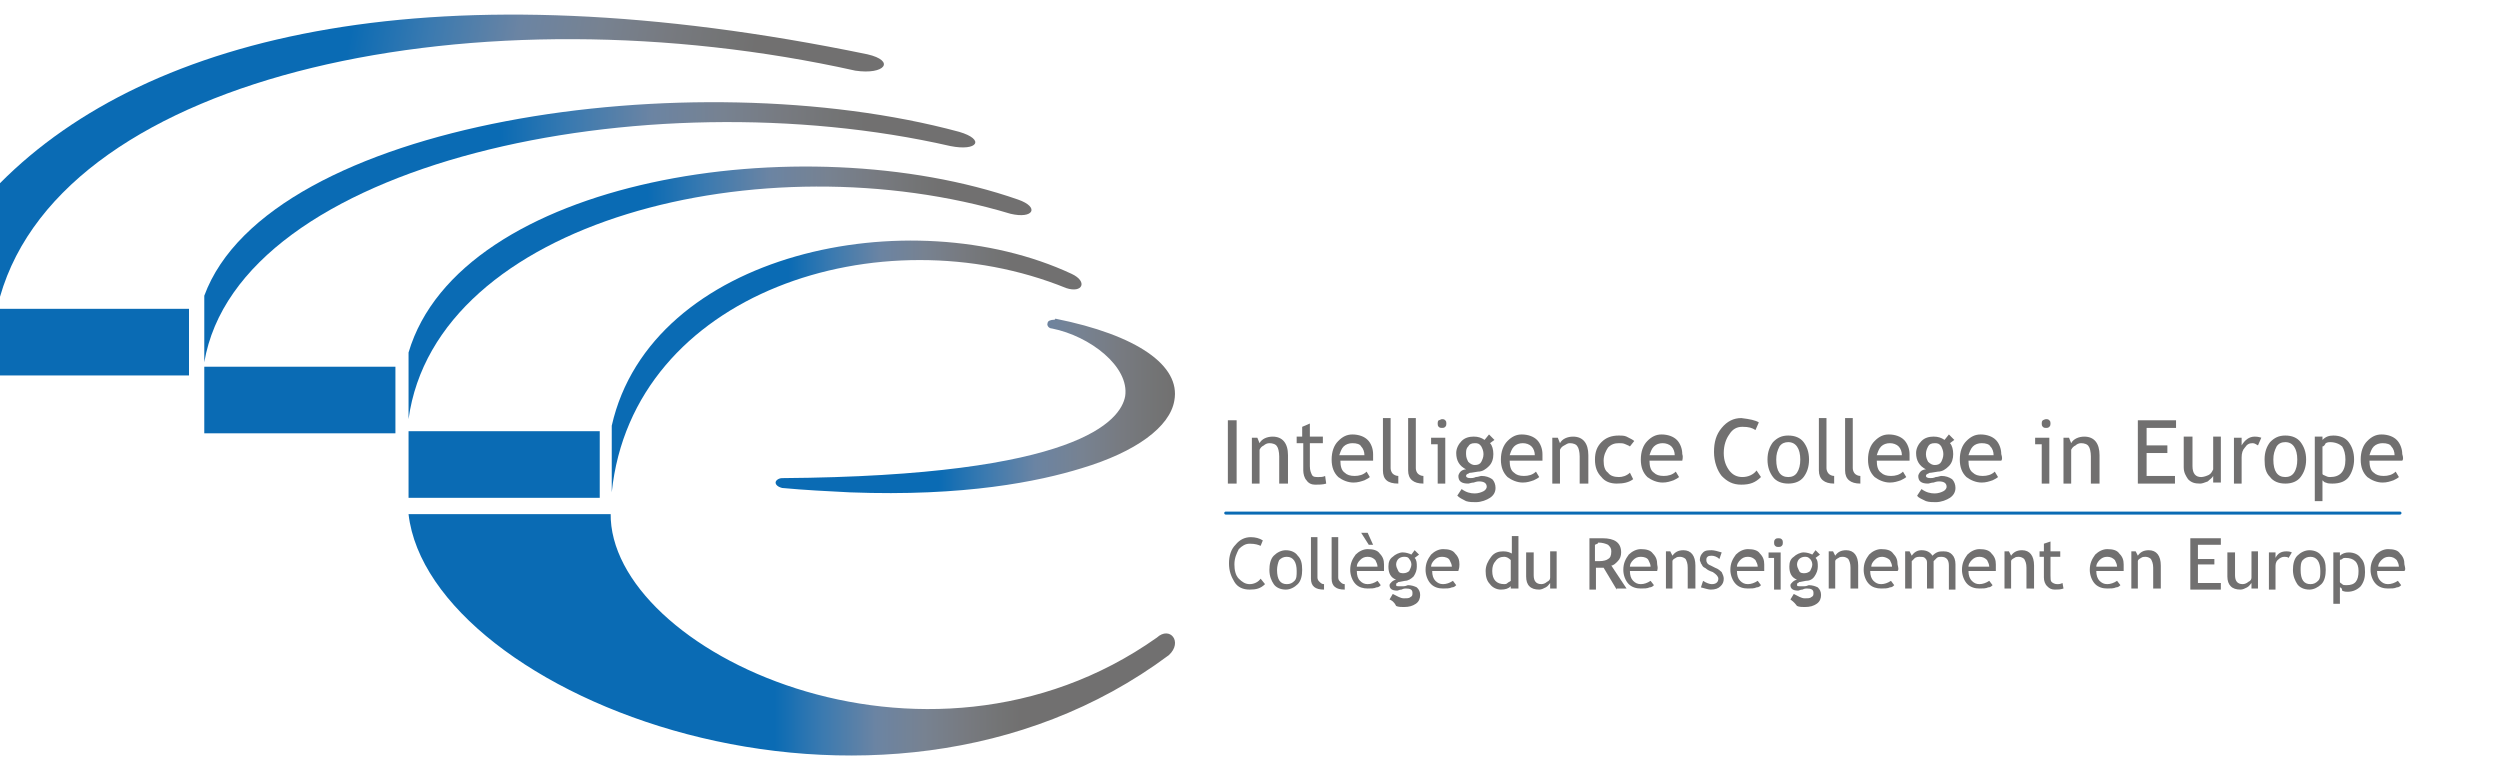 <?xml version="1.0" encoding="utf-8"?>
<!-- Generator: Adobe Illustrator 15.1.0, SVG Export Plug-In  -->
<!DOCTYPE svg PUBLIC "-//W3C//DTD SVG 1.1//EN" "http://www.w3.org/Graphics/SVG/1.1/DTD/svg11.dtd">
<svg version="1.1"
	 xmlns="http://www.w3.org/2000/svg" xmlns:xlink="http://www.w3.org/1999/xlink" xmlns:a="http://ns.adobe.com/AdobeSVGViewerExtensions/3.0/"
	 x="0px" y="0px" width="250px" height="77px" viewBox="0 -1.46 250 77" overflow="visible" enable-background="new 0 -1.46 250 77"
	 xml:space="preserve">
<defs>
</defs>
<linearGradient id="SVGID_1_" gradientUnits="userSpaceOnUse" x1="1129.62" y1="-1437.715" x2="1290.894" y2="-1437.715" gradientTransform="matrix(0.248 0 0 -0.248 -202.708 -317.515)">
	<stop  offset="0" style="stop-color:#0A6BB4"/>
	<stop  offset="0.411" style="stop-color:#0A6BB4"/>
	<stop  offset="0.527" style="stop-color:#3B7AB0"/>
	<stop  offset="0.654" style="stop-color:#6B84A3"/>
	<stop  offset="0.77" style="stop-color:#778291"/>
	<stop  offset="0.87" style="stop-color:#777A80"/>
	<stop  offset="0.95" style="stop-color:#737475"/>
	<stop  offset="1" style="stop-color:#717070"/>
</linearGradient>
<path fill="url(#SVGID_1_)" d="M105.417,30.513c-0.33,0-0.655,0.111-0.655,0.33c-0.111,0.217,0.108,0.546,0.436,0.546
	c3.823,0.763,7.755,3.823,7.319,6.768c-0.436,2.41-4.589,7.979-34.302,8.195c-0.327,0-0.655,0.218-0.655,0.443
	c0,0.212,0.219,0.434,0.655,0.542c2.294,0.217,4.59,0.325,6.775,0.438c11.468,0.438,18.898-1.093,23.157-2.407
	c5.462-1.635,8.85-4.146,9.286-6.77c0.655-3.496-3.715-6.556-11.906-8.193C105.528,30.513,105.417,30.513,105.417,30.513z"/>
<linearGradient id="SVGID_2_" gradientUnits="userSpaceOnUse" x1="985.86" y1="-1365.863" x2="1267.135" y2="-1384.252" gradientTransform="matrix(0.249 -0.017 0.029 -0.252 -201.458 -314.272)">
	<stop  offset="0" style="stop-color:#0A6BB4"/>
	<stop  offset="0.411" style="stop-color:#0A6BB4"/>
	<stop  offset="0.527" style="stop-color:#3B7AB0"/>
	<stop  offset="0.654" style="stop-color:#6B84A3"/>
	<stop  offset="0.77" style="stop-color:#778291"/>
	<stop  offset="0.87" style="stop-color:#777A80"/>
	<stop  offset="0.95" style="stop-color:#737475"/>
	<stop  offset="1" style="stop-color:#717070"/>
</linearGradient>
<path fill="url(#SVGID_2_)" d="M0,28.218C6.445,5.606,48.285-2.695,85.536,5.606c2.949,0.438,4.042-0.982,1.201-1.637
	C43.915-4.879,14.966,1.783,0,16.859"/>
<linearGradient id="SVGID_3_" gradientUnits="userSpaceOnUse" x1="918.144" y1="-1381.407" x2="1169.025" y2="-1386.275" gradientTransform="matrix(0.247 -0.005 0 -0.248 -202.393 -316.486)">
	<stop  offset="0" style="stop-color:#0A6BB4"/>
	<stop  offset="0.411" style="stop-color:#0A6BB4"/>
	<stop  offset="0.527" style="stop-color:#3B7AB0"/>
	<stop  offset="0.654" style="stop-color:#6B84A3"/>
	<stop  offset="0.77" style="stop-color:#778291"/>
	<stop  offset="0.87" style="stop-color:#777A80"/>
	<stop  offset="0.95" style="stop-color:#737475"/>
	<stop  offset="1" style="stop-color:#717070"/>
</linearGradient>
<path fill="url(#SVGID_3_)" d="M20.428,28.112c6.443-17.479,48.829-23.597,75.487-16.389c2.619,0.766,1.855,1.967-0.877,1.423
	c-30.586-6.994-71.225,1.637-74.61,21.629"/>
<linearGradient id="SVGID_4_" gradientUnits="userSpaceOnUse" x1="803.662" y1="-1394.552" x2="956.242" y2="-1395.269" gradientTransform="matrix(0.329 -0.001 -8.930232e-04 -0.248 -221.55 -317.178)">
	<stop  offset="0" style="stop-color:#0A6BB4"/>
	<stop  offset="0.411" style="stop-color:#0A6BB4"/>
	<stop  offset="0.527" style="stop-color:#3B7AB0"/>
	<stop  offset="0.654" style="stop-color:#6B84A3"/>
	<stop  offset="0.77" style="stop-color:#778291"/>
	<stop  offset="0.87" style="stop-color:#777A80"/>
	<stop  offset="0.95" style="stop-color:#737475"/>
	<stop  offset="1" style="stop-color:#717070"/>
</linearGradient>
<path fill="url(#SVGID_4_)" d="M40.855,33.79c5.136-17.367,39.326-22.83,60.956-15.291c2.187,0.763,1.531,1.964-0.763,1.418
	c-24.688-7.427-57.46,0.655-60.193,20.537"/>
<linearGradient id="SVGID_5_" gradientUnits="userSpaceOnUse" x1="1072.367" y1="-1421.825" x2="1225.184" y2="-1421.825" gradientTransform="matrix(0.248 0 0 -0.248 -202.708 -317.515)">
	<stop  offset="0" style="stop-color:#0A6BB4"/>
	<stop  offset="0.411" style="stop-color:#0A6BB4"/>
	<stop  offset="0.527" style="stop-color:#3B7AB0"/>
	<stop  offset="0.654" style="stop-color:#6B84A3"/>
	<stop  offset="0.77" style="stop-color:#778291"/>
	<stop  offset="0.87" style="stop-color:#777A80"/>
	<stop  offset="0.95" style="stop-color:#737475"/>
	<stop  offset="1" style="stop-color:#717070"/>
</linearGradient>
<path fill="url(#SVGID_5_)" d="M61.175,41.109c3.931-17.369,29.823-22.721,45.99-15.183c1.64,0.764,1.094,1.967-0.546,1.421
	c-18.57-7.541-43.368,0.436-45.444,20.428"/>
<linearGradient id="SVGID_6_" gradientUnits="userSpaceOnUse" x1="846.558" y1="-1412.016" x2="1101.667" y2="-1412.016" gradientTransform="matrix(0.248 0 0 -0.248 -202.708 -317.515)">
	<stop  offset="0" style="stop-color:#0A6BB4"/>
	<stop  offset="0.411" style="stop-color:#0A6BB4"/>
	<stop  offset="0.527" style="stop-color:#3B7AB0"/>
	<stop  offset="0.654" style="stop-color:#6B84A3"/>
	<stop  offset="0.77" style="stop-color:#778291"/>
	<stop  offset="0.87" style="stop-color:#777A80"/>
	<stop  offset="0.95" style="stop-color:#737475"/>
	<stop  offset="1" style="stop-color:#717070"/>
</linearGradient>
<rect y="29.422" fill="url(#SVGID_6_)" width="18.9" height="6.663"/>
<linearGradient id="SVGID_7_" gradientUnits="userSpaceOnUse" x1="928.856" y1="-1435.352" x2="1185.768" y2="-1435.352" gradientTransform="matrix(0.248 0 0 -0.248 -202.708 -317.515)">
	<stop  offset="0" style="stop-color:#0A6BB4"/>
	<stop  offset="0.411" style="stop-color:#0A6BB4"/>
	<stop  offset="0.527" style="stop-color:#3B7AB0"/>
	<stop  offset="0.654" style="stop-color:#6B84A3"/>
	<stop  offset="0.77" style="stop-color:#778291"/>
	<stop  offset="0.87" style="stop-color:#777A80"/>
	<stop  offset="0.95" style="stop-color:#737475"/>
	<stop  offset="1" style="stop-color:#717070"/>
</linearGradient>
<rect x="20.428" y="35.212" fill="url(#SVGID_7_)" width="19.114" height="6.659"/>
<linearGradient id="SVGID_8_" gradientUnits="userSpaceOnUse" x1="1011.501" y1="-1461.348" x2="1268.496" y2="-1461.348" gradientTransform="matrix(0.248 0 0 -0.248 -202.708 -317.515)">
	<stop  offset="0" style="stop-color:#0A6BB4"/>
	<stop  offset="0.411" style="stop-color:#0A6BB4"/>
	<stop  offset="0.527" style="stop-color:#3B7AB0"/>
	<stop  offset="0.654" style="stop-color:#6B84A3"/>
	<stop  offset="0.77" style="stop-color:#778291"/>
	<stop  offset="0.87" style="stop-color:#777A80"/>
	<stop  offset="0.95" style="stop-color:#737475"/>
	<stop  offset="1" style="stop-color:#717070"/>
</linearGradient>
<rect x="40.855" y="41.66" fill="url(#SVGID_8_)" width="19.119" height="6.662"/>
<linearGradient id="SVGID_9_" gradientUnits="userSpaceOnUse" x1="1060.17" y1="-1529.795" x2="1228.959" y2="-1529.795" gradientTransform="matrix(0.248 0 0 -0.248 -202.708 -317.515)">
	<stop  offset="0" style="stop-color:#0A6BB4"/>
	<stop  offset="0.411" style="stop-color:#0A6BB4"/>
	<stop  offset="0.527" style="stop-color:#3B7AB0"/>
	<stop  offset="0.654" style="stop-color:#6B84A3"/>
	<stop  offset="0.77" style="stop-color:#778291"/>
	<stop  offset="0.87" style="stop-color:#777A80"/>
	<stop  offset="0.95" style="stop-color:#737475"/>
	<stop  offset="1" style="stop-color:#717070"/>
</linearGradient>
<path fill="url(#SVGID_9_)" d="M61.066,49.848c-0.219,13.767,31.46,28.839,54.619,12.453c1.312-1.202,2.623,0.438,1.202,1.752
	c-29.166,21.738-73.957,4.042-76.032-14.097h20.211V49.848z"/>
<path fill="#717070" d="M126.282,52.581l-0.221,0.547c-0.212-0.108-0.542-0.217-1.089-0.217c-0.442,0-0.768,0.217-1.093,0.542
	c-0.217,0.438-0.438,0.877-0.438,1.531c0,0.546,0.108,1.088,0.438,1.423c0.325,0.325,0.65,0.547,1.093,0.547
	c0.438,0,0.877-0.222,1.089-0.547l0.442,0.547c-0.442,0.438-0.881,0.546-1.531,0.546c-0.655,0-1.202-0.221-1.531-0.768
	c-0.33-0.546-0.542-1.093-0.542-1.856s0.212-1.423,0.65-1.856c0.442-0.551,0.98-0.764,1.531-0.764
	C125.519,52.255,125.957,52.365,126.282,52.581z"/>
<path fill="#717070" d="M126.94,55.53c0-0.546,0.109-1.088,0.434-1.418c0.33-0.329,0.764-0.55,1.203-0.55
	c0.547,0,0.982,0.221,1.197,0.55c0.336,0.33,0.443,0.764,0.443,1.418c0,0.542-0.107,1.094-0.443,1.424
	c-0.324,0.325-0.758,0.546-1.197,0.546c-0.543,0-0.986-0.221-1.203-0.546C127.153,56.624,126.94,56.186,126.94,55.53z
	 M127.704,55.53c0,0.981,0.33,1.424,0.979,1.424c0.334,0,0.551-0.113,0.768-0.33s0.217-0.552,0.217-0.984
	c0-0.872-0.324-1.419-0.984-1.419c-0.324,0-0.545,0.109-0.762,0.326C127.808,54.767,127.704,55.205,127.704,55.53z"/>
<path fill="#717070" d="M131.095,56.407v-4.151h0.65v4.043c0,0.213,0.107,0.325,0.217,0.434c0.117,0.108,0.217,0.222,0.441,0.222
	V57.5C131.528,57.5,131.095,57.166,131.095,56.407z"/>
<path fill="#717070" d="M133.163,56.407v-4.151h0.66v4.043c0,0.213,0.107,0.325,0.215,0.434c0.109,0.108,0.217,0.222,0.436,0.222
	V57.5C133.606,57.5,133.163,57.166,133.163,56.407z"/>
<path fill="#717070" d="M138.401,55.639h-2.719c0,0.433,0.1,0.768,0.326,0.984c0.207,0.217,0.434,0.33,0.758,0.33
	c0.336,0,0.66-0.113,0.984-0.33l0.326,0.434c-0.107,0.108-0.217,0.222-0.434,0.222c-0.217,0.112-0.541,0.112-0.877,0.112
	c-0.434,0-0.877-0.112-1.201-0.438c-0.324-0.33-0.543-0.882-0.543-1.424c0-0.654,0.219-1.088,0.543-1.53
	c0.324-0.325,0.768-0.547,1.201-0.547c0.543,0,0.984,0.109,1.203,0.438c0.324,0.33,0.432,0.656,0.432,1.094
	C138.401,55.422,138.401,55.53,138.401,55.639z M136.767,54.22c-0.324,0-0.551,0.109-0.758,0.326
	c-0.227,0.221-0.326,0.438-0.326,0.658h2.068c0-0.221-0.107-0.438-0.217-0.658C137.31,54.33,137.103,54.22,136.767,54.22z
	 M136.876,53.019l-0.76-1.201h0.65l0.543,1.201H136.876z"/>
<path fill="#717070" d="M138.954,58.484l0.324-0.551c0.443,0.217,0.768,0.438,1.094,0.438c0.334,0,0.551,0,0.658-0.113
	c0.217-0.108,0.217-0.217,0.217-0.433c0-0.326-0.217-0.435-0.658-0.435c-0.1,0-0.217,0-0.436,0.108
	c-0.215,0-0.324,0.104-0.432,0.104c-0.551,0-0.768-0.213-0.768-0.547c0-0.104,0.107-0.217,0.217-0.325
	c0.107-0.108,0.324-0.221,0.441-0.221c-0.551-0.213-0.768-0.651-0.768-1.307c0-0.438,0.109-0.763,0.434-0.984
	c0.217-0.221,0.66-0.438,0.984-0.438c0.326,0,0.66,0.107,0.877,0.217l0.324-0.438L141.907,54l-0.443,0.33
	c0.217,0.217,0.217,0.546,0.217,0.875c0,0.325-0.098,0.655-0.324,0.981c-0.217,0.221-0.543,0.438-0.867,0.438l-0.551,0.108
	c-0.109,0-0.109,0-0.217,0.108c-0.109,0-0.109,0.113-0.109,0.217c0,0.108,0.109,0.108,0.326,0.108c0.107,0,0.215,0,0.434,0
	c0.217,0,0.334-0.108,0.441-0.108c0.326,0,0.65,0.108,0.867,0.222c0.227,0.221,0.334,0.438,0.334,0.763
	c0,0.33-0.107,0.654-0.432,0.876c-0.336,0.218-0.66,0.325-1.211,0.325c-0.219,0-0.543,0-0.76-0.107
	C139.396,58.696,139.171,58.588,138.954,58.484z M140.372,54.22c-0.219,0-0.434,0.109-0.543,0.222
	c-0.107,0.104-0.217,0.325-0.217,0.542c0,0.221,0.109,0.438,0.217,0.655c0.109,0.221,0.324,0.221,0.543,0.221
	c0.217,0,0.441-0.113,0.551-0.221c0.107-0.217,0.217-0.435,0.217-0.655c0-0.217-0.109-0.438-0.217-0.542
	C140.813,54.22,140.589,54.22,140.372,54.22z"/>
<path fill="#717070" d="M145.837,55.639h-2.619c0,0.433,0.107,0.768,0.324,0.984c0.227,0.217,0.434,0.33,0.768,0.33
	c0.326,0,0.65-0.113,0.984-0.33l0.326,0.434c-0.109,0.108-0.227,0.222-0.434,0.222c-0.227,0.112-0.551,0.112-0.877,0.112
	c-0.441,0-0.875-0.112-1.201-0.438c-0.334-0.33-0.551-0.882-0.551-1.424c0-0.654,0.217-1.088,0.551-1.53
	c0.326-0.325,0.76-0.547,1.201-0.547c0.543,0,0.984,0.109,1.201,0.438c0.326,0.33,0.434,0.656,0.434,1.094
	C145.944,55.422,145.837,55.53,145.837,55.639z M144.202,54.22c-0.334,0-0.553,0.109-0.768,0.326
	c-0.217,0.221-0.326,0.438-0.326,0.658h2.078c0-0.221-0.117-0.438-0.227-0.658C144.853,54.33,144.526,54.22,144.202,54.22z"/>
<path fill="#717070" d="M151.075,57.5v-0.334c-0.217,0.226-0.541,0.334-0.984,0.334c-0.434,0-0.867-0.221-1.092-0.546
	c-0.326-0.33-0.434-0.768-0.434-1.314s0.225-0.984,0.551-1.419c0.324-0.438,0.768-0.546,1.201-0.546s0.65,0.108,0.867,0.216v-1.747
	h0.66v5.248h-0.77V57.5z M151.075,54.546c-0.217-0.217-0.434-0.326-0.65-0.326c-0.334,0-0.658,0.109-0.875,0.435
	c-0.217,0.221-0.326,0.55-0.326,0.984c0,0.872,0.434,1.314,1.201,1.314c0.109,0,0.217,0,0.326-0.113
	c0.107-0.108,0.217-0.108,0.324-0.217V54.546z"/>
<path fill="#717070" d="M153.37,53.674v2.397c0,0.552,0.227,0.882,0.768,0.882c0.227,0,0.434-0.113,0.551-0.222
	c0.217-0.108,0.326-0.221,0.326-0.434v-2.624h0.65v3.717h-0.65V56.84c-0.109,0.113-0.217,0.325-0.443,0.438
	c-0.207,0.112-0.434,0.221-0.65,0.221c-0.441,0-0.768-0.108-0.984-0.334c-0.217-0.212-0.324-0.542-0.324-0.979v-2.403h0.758V53.674z
	"/>
<path fill="#717070" d="M161.671,57.5l-1.309-2.186c-0.109,0-0.434,0-0.768,0V57.5h-0.65v-5.135c0,0,0.215,0,0.551,0
	c0.324,0,0.541,0,0.758,0c1.201,0,1.861,0.433,1.861,1.418c0,0.329-0.107,0.659-0.334,0.872c-0.209,0.221-0.434,0.438-0.65,0.438
	l1.525,2.299h-0.984V57.5z M159.495,53.019v1.636c0.217,0,0.324,0,0.434,0c0.434,0,0.758-0.108,0.875-0.213
	c0.217-0.112,0.326-0.33,0.326-0.768c0-0.325-0.109-0.438-0.326-0.655c-0.217-0.108-0.551-0.222-0.984-0.222
	C159.819,52.911,159.712,52.911,159.495,53.019z"/>
<path fill="#717070" d="M165.718,55.639h-2.727c0,0.433,0.107,0.768,0.324,0.984s0.434,0.33,0.768,0.33
	c0.326,0,0.652-0.113,0.977-0.33l0.334,0.434c-0.109,0.108-0.227,0.222-0.443,0.222c-0.215,0.112-0.541,0.112-0.867,0.112
	c-0.441,0-0.875-0.112-1.209-0.438c-0.326-0.33-0.543-0.882-0.543-1.424c0-0.654,0.217-1.088,0.543-1.53
	c0.334-0.325,0.768-0.547,1.209-0.547c0.543,0,0.977,0.109,1.201,0.438c0.326,0.33,0.434,0.656,0.434,1.094
	C165.827,55.422,165.718,55.53,165.718,55.639z M164.083,54.22c-0.334,0-0.551,0.109-0.768,0.326
	c-0.217,0.221-0.324,0.438-0.324,0.658h2.068c0-0.221-0.109-0.438-0.217-0.658C164.735,54.33,164.409,54.22,164.083,54.22z"/>
<path fill="#717070" d="M168.772,57.5v-2.186c0-0.438-0.1-0.659-0.209-0.872c-0.117-0.112-0.334-0.222-0.551-0.222
	c-0.107,0-0.326,0-0.434,0.109c-0.225,0.112-0.334,0.217-0.334,0.325v2.736h-0.65v-3.717h0.434l0.217,0.438
	c0.227-0.329,0.551-0.55,1.094-0.55c0.768,0,1.201,0.55,1.201,1.53v2.299h-0.768V57.5z"/>
<path fill="#717070" d="M170.091,57.279l0.217-0.655c0.326,0.217,0.65,0.33,0.875,0.33c0.436,0,0.65-0.222,0.65-0.547
	c0-0.221-0.215-0.438-0.551-0.66c-0.324-0.107-0.531-0.217-0.648-0.324c-0.109-0.108-0.219-0.108-0.326-0.218
	c-0.109-0.112-0.109-0.221-0.217-0.329c0-0.108-0.107-0.221-0.107-0.329c0-0.326,0.107-0.547,0.324-0.764
	c0.217-0.221,0.541-0.221,0.875-0.221c0.219,0,0.65,0.112,0.986,0.221l-0.227,0.659c-0.217-0.222-0.541-0.33-0.76-0.33
	c-0.107,0-0.334,0-0.432,0.108c-0.117,0.109-0.117,0.222-0.117,0.326c0,0.221,0.117,0.438,0.441,0.546l0.434,0.222
	c0.324,0.108,0.541,0.325,0.66,0.433c0.107,0.222,0.207,0.439,0.207,0.66c0,0.325-0.1,0.547-0.326,0.759
	c-0.217,0.226-0.541,0.334-0.975,0.334C170.849,57.5,170.524,57.391,170.091,57.279z"/>
<path fill="#717070" d="M176.423,55.639h-2.729c0,0.433,0.109,0.768,0.326,0.984s0.434,0.33,0.768,0.33
	c0.326,0,0.65-0.113,0.984-0.33l0.326,0.434c-0.109,0.108-0.217,0.222-0.443,0.222c-0.217,0.112-0.541,0.112-0.867,0.112
	c-0.443,0-0.877-0.112-1.201-0.438c-0.326-0.33-0.551-0.882-0.551-1.424c0-0.654,0.225-1.088,0.551-1.53
	c0.324-0.325,0.758-0.547,1.201-0.547c0.541,0,0.984,0.109,1.201,0.438c0.324,0.33,0.434,0.656,0.434,1.094
	C176.423,55.422,176.423,55.53,176.423,55.639z M174.788,54.22c-0.334,0-0.551,0.109-0.768,0.326
	c-0.217,0.221-0.326,0.438-0.326,0.658h2.078c0-0.221-0.117-0.438-0.227-0.658C175.329,54.33,175.114,54.22,174.788,54.22z"/>
<path fill="#717070" d="M177.407,57.5v-3.17h-0.551v-0.547h1.211V57.5H177.407z M177.841,52.365c0.107,0,0.227,0,0.334,0.104
	c0.109,0.112,0.109,0.222,0.109,0.329c0,0.113,0,0.222-0.109,0.33c-0.107,0.108-0.227,0.108-0.334,0.108s-0.217,0-0.324-0.108
	c-0.109-0.108-0.109-0.217-0.109-0.33c0-0.107,0-0.217,0.109-0.329C177.624,52.365,177.733,52.365,177.841,52.365z"/>
<path fill="#717070" d="M179.042,58.484l0.336-0.551c0.432,0.217,0.758,0.438,1.082,0.438c0.336,0,0.553,0,0.66-0.113
	c0.227-0.108,0.227-0.217,0.227-0.433c0-0.326-0.227-0.435-0.66-0.435c-0.109,0-0.227,0-0.434,0.108
	c-0.225,0-0.334,0.104-0.443,0.104c-0.541,0-0.768-0.213-0.768-0.547c0-0.104,0.117-0.217,0.227-0.325s0.324-0.221,0.434-0.221
	c-0.543-0.213-0.768-0.651-0.768-1.307c0-0.438,0.107-0.763,0.443-0.984c0.215-0.221,0.65-0.438,0.984-0.438
	c0.324,0,0.65,0.107,0.867,0.217l0.324-0.438L181.997,54l-0.443,0.33c0.227,0.217,0.227,0.546,0.227,0.875
	c0,0.325-0.109,0.655-0.336,0.981c-0.215,0.325-0.541,0.438-0.867,0.438l-0.549,0.108c-0.109,0-0.109,0-0.219,0.108
	c-0.107,0-0.107,0.113-0.107,0.217c0,0.108,0.107,0.108,0.326,0.108c0.107,0,0.225,0,0.432,0c0.227,0,0.336-0.108,0.443-0.108
	c0.326,0,0.65,0.108,0.877,0.222c0.217,0.221,0.324,0.438,0.324,0.763c0,0.33-0.107,0.654-0.434,0.876
	c-0.324,0.218-0.658,0.325-1.211,0.325c-0.207,0-0.541,0-0.758-0.107C179.378,58.696,179.159,58.588,179.042,58.484z M180.46,54.22
	c-0.207,0-0.432,0.109-0.541,0.222c-0.109,0.104-0.217,0.325-0.217,0.542c0,0.221,0.107,0.438,0.217,0.655
	c0.109,0.221,0.334,0.221,0.541,0.221c0.227,0,0.443-0.113,0.553-0.221c0.107-0.217,0.217-0.435,0.217-0.655
	c0-0.217-0.109-0.438-0.217-0.542C180.796,54.22,180.687,54.22,180.46,54.22z"/>
<path fill="#717070" d="M185.05,57.5v-2.186c0-0.438-0.1-0.659-0.217-0.872c-0.109-0.112-0.324-0.222-0.543-0.222
	c-0.107,0-0.324,0-0.434,0.109c-0.225,0.112-0.334,0.217-0.334,0.325v2.736h-0.65v-3.717h0.434l0.217,0.438
	c0.217-0.329,0.543-0.55,1.094-0.55c0.768,0,1.201,0.55,1.201,1.53v2.299h-0.768V57.5z"/>
<path fill="#717070" d="M189.757,55.639h-2.738c0,0.433,0.109,0.768,0.326,0.984c0.225,0.217,0.441,0.33,0.768,0.33
	c0.324,0,0.66-0.113,0.984-0.33l0.324,0.434c-0.107,0.108-0.217,0.222-0.434,0.222c-0.215,0.112-0.551,0.112-0.875,0.112
	c-0.434,0-0.877-0.112-1.201-0.438c-0.336-0.33-0.543-0.882-0.543-1.424c0-0.654,0.207-1.088,0.543-1.53
	c0.324-0.325,0.768-0.547,1.201-0.547c0.551,0,0.984,0.109,1.201,0.438c0.326,0.33,0.443,0.656,0.443,1.094
	C189.864,55.422,189.864,55.53,189.757,55.639z M188.22,54.22c-0.324,0-0.541,0.109-0.758,0.326
	c-0.227,0.221-0.334,0.438-0.334,0.658h2.076c0-0.221-0.107-0.438-0.217-0.658C188.772,54.33,188.437,54.22,188.22,54.22z"/>
<path fill="#717070" d="M194.888,57.5v-2.407c0-0.546-0.227-0.872-0.76-0.872c-0.117,0-0.334,0-0.443,0.109
	c-0.107,0.112-0.217,0.217-0.324,0.325v2.736h-0.66v-2.624c0-0.221-0.107-0.325-0.217-0.438c-0.107-0.109-0.334-0.109-0.541-0.109
	c-0.117,0-0.227,0-0.443,0.109c-0.107,0.112-0.217,0.217-0.324,0.325v2.736h-0.66v-3.717h0.441l0.219,0.438
	c0.217-0.329,0.541-0.55,0.975-0.55c0.551,0,0.887,0.221,1.094,0.55c0.117-0.112,0.225-0.222,0.441-0.329
	c0.219-0.108,0.443-0.108,0.65-0.108c0.443,0,0.66,0.108,0.877,0.325c0.217,0.221,0.334,0.547,0.334,0.984V57.5H194.888z"/>
<path fill="#717070" d="M199.583,55.639h-2.736c0,0.433,0.117,0.768,0.334,0.984s0.434,0.33,0.76,0.33
	c0.324,0,0.658-0.113,0.984-0.33l0.334,0.434c-0.107,0.108-0.225,0.222-0.443,0.222c-0.217,0.112-0.551,0.112-0.875,0.112
	c-0.434,0-0.867-0.112-1.201-0.438c-0.326-0.33-0.543-0.882-0.543-1.424c0-0.654,0.217-1.088,0.543-1.53
	c0.334-0.325,0.768-0.547,1.201-0.547c0.551,0,0.984,0.109,1.211,0.438c0.324,0.33,0.432,0.656,0.432,1.094
	C199.583,55.422,199.583,55.53,199.583,55.639z M197.94,54.22c-0.326,0-0.543,0.109-0.76,0.326
	c-0.217,0.221-0.334,0.438-0.334,0.658h2.078c0-0.221-0.109-0.438-0.217-0.658C198.491,54.33,198.265,54.22,197.94,54.22z"/>
<path fill="#717070" d="M202.646,57.5v-2.186c0-0.438-0.107-0.659-0.225-0.872c-0.109-0.112-0.326-0.222-0.543-0.222
	c-0.107,0-0.324,0-0.434,0.109c-0.227,0.112-0.334,0.217-0.334,0.325v2.736h-0.66v-3.717h0.443l0.217,0.438
	c0.217-0.329,0.553-0.55,1.094-0.55c0.768,0,1.201,0.55,1.201,1.53v2.299h-0.76V57.5z"/>
<path fill="#717070" d="M204.39,54.22h-0.434v-0.546h0.434v-0.764l0.66-0.221v0.984h0.975v0.546h-0.975v1.852
	c0,0.335,0,0.552,0.107,0.66c0.109,0.108,0.324,0.222,0.543,0.222c0.217,0,0.324,0,0.551-0.113l0.098,0.551
	c-0.324,0.108-0.541,0.108-0.867,0.108c-0.324,0-0.549-0.108-0.758-0.334c-0.227-0.212-0.334-0.542-0.334-0.867V54.22L204.39,54.22z
	"/>
<path fill="#717070" d="M212.366,55.639h-2.738c0,0.433,0.117,0.768,0.326,0.984c0.227,0.217,0.443,0.33,0.768,0.33
	c0.326,0,0.66-0.113,0.984-0.33l0.336,0.434c-0.117,0.108-0.227,0.222-0.443,0.222c-0.217,0.112-0.551,0.112-0.877,0.112
	c-0.434,0-0.867-0.112-1.201-0.438c-0.324-0.33-0.543-0.882-0.543-1.424c0-0.654,0.219-1.088,0.543-1.53
	c0.334-0.325,0.768-0.547,1.201-0.547c0.551,0,0.984,0.109,1.203,0.438c0.332,0.33,0.441,0.656,0.441,1.094
	C212.366,55.422,212.366,55.53,212.366,55.639z M210.722,54.22c-0.324,0-0.541,0.109-0.768,0.326
	c-0.209,0.221-0.326,0.438-0.326,0.658h2.078c0-0.221-0.107-0.438-0.217-0.658C211.272,54.33,211.048,54.22,210.722,54.22z"/>
<path fill="#717070" d="M215.319,57.5v-2.186c0-0.438-0.117-0.659-0.225-0.872c-0.109-0.112-0.326-0.222-0.543-0.222
	c-0.107,0-0.324,0-0.443,0.109c-0.215,0.112-0.324,0.217-0.324,0.325v2.736h-0.65v-3.717h0.434l0.217,0.438
	c0.217-0.329,0.543-0.55,1.092-0.55c0.77,0,1.203,0.55,1.203,1.53v2.299h-0.76V57.5z"/>
<path fill="#717070" d="M219.792,53.019v1.423h1.645v0.542h-1.645v1.856h2.293V57.5h-3.053v-5.135h3.053v0.654H219.792z"/>
<path fill="#717070" d="M223.503,53.674v2.397c0,0.552,0.227,0.882,0.77,0.882c0.217,0,0.434-0.113,0.551-0.222
	c0.217-0.108,0.324-0.221,0.324-0.434v-2.624h0.65v3.717h-0.65V56.84c-0.107,0.113-0.225,0.325-0.441,0.438
	c-0.217,0.112-0.434,0.221-0.65,0.221c-0.443,0-0.768-0.108-0.984-0.334c-0.217-0.212-0.336-0.542-0.336-0.979v-2.403h0.768V53.674z
	"/>
<path fill="#717070" d="M228.86,54.33c-0.107-0.109-0.324-0.109-0.434-0.109c-0.225,0-0.443,0.109-0.66,0.326
	c-0.215,0.221-0.215,0.438-0.215,0.768V57.5h-0.66v-3.717h0.66v0.547c0.215-0.439,0.551-0.655,1.092-0.655
	c0.109,0,0.326,0,0.543,0.108L228.86,54.33z"/>
<path fill="#717070" d="M229.294,55.53c0-0.546,0.109-1.088,0.434-1.418c0.334-0.329,0.768-0.55,1.211-0.55
	c0.541,0,0.975,0.221,1.201,0.55c0.326,0.33,0.434,0.764,0.434,1.418c0,0.542-0.107,1.094-0.434,1.424
	c-0.334,0.325-0.768,0.546-1.201,0.546c-0.551,0-0.984-0.221-1.211-0.546C229.521,56.624,229.294,56.186,229.294,55.53z
	 M230.062,55.53c0,0.981,0.326,1.424,0.984,1.424c0.326,0,0.543-0.113,0.76-0.33c0.225-0.217,0.225-0.552,0.225-0.984
	c0-0.872-0.324-1.419-0.984-1.419c-0.324,0-0.551,0.109-0.768,0.326C230.062,54.767,230.062,55.205,230.062,55.53z"/>
<path fill="#717070" d="M233.991,57.279v1.639h-0.658v-5.135h0.658v0.329c0.227-0.222,0.551-0.329,0.877-0.329
	c0.541,0,0.984,0.217,1.201,0.547c0.324,0.325,0.434,0.763,0.434,1.417c0,0.552-0.109,0.985-0.434,1.419
	c-0.326,0.334-0.768,0.551-1.311,0.551c-0.107,0-0.334,0-0.541-0.112C234.218,57.391,234.101,57.279,233.991,57.279z
	 M233.991,54.546v2.186c0,0.108,0.109,0.108,0.227,0.222c0.1,0.104,0.207,0.104,0.434,0.104c0.867,0,1.201-0.434,1.201-1.418
	c0-0.435-0.109-0.764-0.334-0.984c-0.217-0.213-0.543-0.325-0.977-0.325c-0.117,0-0.225,0-0.324,0.112
	C234.101,54.546,234.101,54.442,233.991,54.546z"/>
<path fill="#717070" d="M240.44,55.639h-2.736c0,0.433,0.117,0.768,0.334,0.984s0.434,0.33,0.76,0.33
	c0.334,0,0.658-0.113,0.992-0.33l0.326,0.434c-0.117,0.108-0.227,0.222-0.443,0.222c-0.217,0.112-0.541,0.112-0.875,0.112
	c-0.434,0-0.867-0.112-1.193-0.438c-0.334-0.33-0.551-0.882-0.551-1.424c0-0.654,0.217-1.088,0.551-1.53
	c0.326-0.325,0.76-0.547,1.193-0.547c0.551,0,0.992,0.109,1.201,0.438c0.334,0.33,0.441,0.656,0.441,1.094
	C240.55,55.422,240.55,55.53,240.44,55.639z M238.905,54.22c-0.324,0-0.541,0.109-0.76,0.326c-0.215,0.221-0.324,0.438-0.324,0.658
	h2.068c0-0.221-0.1-0.438-0.217-0.658C239.456,54.33,239.239,54.22,238.905,54.22z"/>
<path fill="#717070" d="M122.786,46.899v-6.332h0.877v6.332H122.786z"/>
<path fill="#717070" d="M127.921,46.899v-2.728c0-0.438-0.113-0.876-0.217-0.985c-0.113-0.221-0.438-0.329-0.764-0.329
	c-0.224,0-0.437,0.108-0.55,0.222c-0.217,0.107-0.329,0.217-0.434,0.438v3.383h-0.768v-4.588h0.546l0.222,0.546
	c0.217-0.434,0.76-0.655,1.31-0.655c0.98,0,1.533,0.655,1.533,1.856v2.841H127.921z"/>
<path fill="#717070" d="M130.218,42.857h-0.551v-0.655h0.551v-0.98l0.768-0.33v1.31h1.301v0.655h-1.301v2.294
	c0,0.438,0.109,0.659,0.209,0.877c0.117,0.217,0.334,0.217,0.658,0.217c0.227,0,0.434,0,0.66-0.109l0.107,0.764
	c-0.334,0.108-0.768,0.108-1.092,0.108c-0.334,0-0.66-0.108-0.877-0.438c-0.217-0.218-0.324-0.655-0.324-0.98v-2.732H130.218z"/>
<path fill="#717070" d="M137.31,44.61h-3.271c0,0.541,0.109,0.979,0.436,1.2c0.217,0.218,0.549,0.325,0.984,0.325
	c0.432,0,0.875-0.107,1.201-0.433l0.324,0.542c-0.107,0.107-0.324,0.217-0.541,0.325c-0.326,0.112-0.66,0.226-1.094,0.226
	c-0.551,0-1.094-0.226-1.525-0.551c-0.443-0.435-0.66-0.98-0.66-1.749c0-0.763,0.217-1.417,0.66-1.855
	c0.432-0.438,0.867-0.654,1.418-0.654c0.648,0,1.201,0.216,1.525,0.546c0.336,0.325,0.543,0.871,0.543,1.418
	C137.31,44.28,137.31,44.496,137.31,44.61z M135.241,42.857c-0.326,0-0.65,0.108-0.877,0.329c-0.217,0.217-0.326,0.547-0.434,0.872
	h2.512c0-0.325-0.109-0.655-0.326-0.872C136.009,42.965,135.683,42.857,135.241,42.857z"/>
<path fill="#717070" d="M138.294,45.589v-5.243h0.768v5.021c0,0.222,0.109,0.442,0.217,0.547c0.117,0.113,0.334,0.221,0.551,0.221
	v0.764C138.737,46.899,138.294,46.461,138.294,45.589z"/>
<path fill="#717070" d="M140.813,45.589v-5.243h0.77v5.021c0,0.222,0.098,0.442,0.215,0.547c0.109,0.113,0.326,0.221,0.543,0.221
	v0.764C141.356,46.899,140.813,46.461,140.813,45.589z"/>
<path fill="#717070" d="M143.769,46.899v-3.934h-0.66v-0.654h1.418v4.588H143.769z M144.202,40.454c0.107,0,0.217,0,0.324,0.113
	c0.109,0.108,0.109,0.212,0.109,0.325c0,0.109,0,0.217-0.109,0.33c-0.107,0.109-0.217,0.109-0.324,0.109
	c-0.109,0-0.227,0-0.334-0.109c-0.1-0.113-0.1-0.221-0.1-0.33c0-0.113,0-0.217,0.1-0.325
	C143.976,40.567,144.093,40.454,144.202,40.454z"/>
<path fill="#717070" d="M145.728,48.101l0.434-0.655c0.443,0.329,0.877,0.438,1.311,0.438c0.334,0,0.66-0.109,0.877-0.222
	c0.217-0.108,0.324-0.325,0.324-0.434c0-0.33-0.217-0.547-0.768-0.547c-0.1,0-0.207,0-0.533,0.113c-0.227,0-0.443,0.104-0.551,0.104
	c-0.66,0-0.984-0.217-0.984-0.764c0-0.107,0.107-0.325,0.217-0.433c0.107-0.113,0.324-0.226,0.551-0.226
	c-0.66-0.326-0.984-0.867-0.984-1.636c0-0.438,0.217-0.876,0.541-1.201c0.326-0.329,0.768-0.438,1.211-0.438
	c0.434,0,0.76,0.109,1.084,0.33l0.443-0.546l0.541,0.546l-0.441,0.325c0.225,0.222,0.334,0.659,0.334,1.093
	s-0.109,0.872-0.434,1.201c-0.334,0.326-0.66,0.552-1.094,0.552l-0.66,0.107c-0.107,0-0.217,0-0.324,0.104
	c-0.107,0-0.217,0.113-0.217,0.221c0,0.109,0.109,0.217,0.434,0.217c0.107,0,0.334,0,0.543-0.107c0.225,0,0.441-0.109,0.551-0.109
	c0.434,0,0.768,0.109,1.092,0.326c0.217,0.221,0.326,0.546,0.326,0.876c0,0.438-0.217,0.764-0.551,0.984
	c-0.326,0.217-0.867,0.435-1.418,0.435c-0.326,0-0.652,0-0.977-0.104C146.161,48.426,145.944,48.322,145.728,48.101z
	 M147.472,42.857c-0.326,0-0.543,0.108-0.65,0.329c-0.217,0.217-0.217,0.439-0.217,0.764c0,0.33,0.109,0.546,0.217,0.768
	c0.217,0.218,0.434,0.325,0.65,0.325c0.334,0,0.551-0.107,0.66-0.325c0.107-0.222,0.217-0.438,0.217-0.768
	c0-0.324-0.109-0.547-0.217-0.764C147.905,42.857,147.698,42.857,147.472,42.857z"/>
<path fill="#717070" d="M154.247,44.61h-3.279c0,0.541,0.107,0.979,0.441,1.2c0.217,0.218,0.543,0.325,0.984,0.325
	c0.436,0,0.877-0.107,1.203-0.433l0.324,0.542c-0.107,0.107-0.324,0.217-0.551,0.325c-0.326,0.112-0.65,0.226-1.094,0.226
	c-0.541,0-1.092-0.226-1.525-0.551c-0.434-0.435-0.66-0.98-0.66-1.749c0-0.763,0.227-1.417,0.66-1.855s0.875-0.654,1.418-0.654
	c0.66,0,1.201,0.216,1.535,0.546c0.326,0.325,0.543,0.871,0.543,1.418C154.247,44.28,154.247,44.496,154.247,44.61z M152.276,42.857
	c-0.324,0-0.65,0.108-0.867,0.329c-0.225,0.217-0.334,0.547-0.441,0.872h2.512c0-0.325-0.109-0.655-0.326-0.872
	C152.937,42.965,152.612,42.857,152.276,42.857z"/>
<path fill="#717070" d="M157.968,46.899v-2.728c0-0.438-0.117-0.876-0.225-0.985c-0.109-0.221-0.436-0.329-0.76-0.329
	c-0.227,0-0.334,0.108-0.551,0.222c-0.217,0.107-0.324,0.217-0.434,0.438v3.383h-0.768v-4.588h0.551l0.217,0.546
	c0.217-0.434,0.758-0.655,1.309-0.655c0.984,0,1.527,0.655,1.527,1.856v2.841H157.968z"/>
<path fill="#717070" d="M163.423,42.64l-0.432,0.546c-0.117-0.107-0.227-0.107-0.443-0.221c-0.217-0.108-0.434-0.108-0.65-0.108
	c-0.443,0-0.768,0.108-1.094,0.438c-0.217,0.33-0.441,0.763-0.441,1.314c0,0.541,0.117,0.979,0.441,1.2
	c0.217,0.325,0.65,0.435,1.094,0.435c0.326,0,0.758-0.109,1.094-0.435l0.324,0.651c-0.441,0.334-0.984,0.438-1.645,0.438
	c-0.65,0-1.191-0.217-1.525-0.654c-0.434-0.435-0.65-0.98-0.65-1.749c0-0.763,0.217-1.31,0.65-1.742
	c0.441-0.442,0.984-0.66,1.752-0.66c0.217,0,0.541,0,0.758,0.108C163.099,42.423,163.315,42.532,163.423,42.64z"/>
<path fill="#717070" d="M168.229,44.61h-3.279c0,0.541,0.109,0.979,0.443,1.2c0.217,0.218,0.541,0.325,0.984,0.325
	c0.434,0,0.867-0.107,1.201-0.433l0.326,0.542c-0.109,0.107-0.326,0.217-0.551,0.325c-0.326,0.112-0.652,0.226-1.094,0.226
	c-0.543,0-1.094-0.226-1.525-0.551c-0.436-0.435-0.652-0.98-0.652-1.749c0-0.763,0.217-1.417,0.652-1.855
	c0.432-0.438,0.875-0.654,1.416-0.654c0.66,0,1.203,0.216,1.535,0.546c0.326,0.325,0.543,0.871,0.543,1.418
	C168.339,44.28,168.229,44.496,168.229,44.61z M166.261,42.857c-0.326,0-0.65,0.108-0.867,0.329
	c-0.227,0.217-0.334,0.547-0.443,0.872h2.521c0-0.325-0.117-0.655-0.326-0.872C166.919,42.965,166.595,42.857,166.261,42.857z"/>
<path fill="#717070" d="M175.882,40.779l-0.336,0.767c-0.324-0.216-0.648-0.325-1.309-0.325c-0.543,0-0.977,0.217-1.311,0.764
	c-0.324,0.438-0.551,1.093-0.551,1.855c0,0.769,0.227,1.31,0.551,1.748c0.334,0.438,0.768,0.655,1.311,0.655
	c0.551,0,1.092-0.217,1.418-0.655l0.443,0.655c-0.553,0.551-1.094,0.763-1.971,0.763c-0.867,0-1.418-0.325-1.959-0.872
	c-0.443-0.546-0.768-1.418-0.768-2.402c0-0.979,0.217-1.747,0.768-2.402c0.541-0.656,1.191-0.984,1.959-0.984
	C175.005,40.454,175.546,40.567,175.882,40.779z"/>
<path fill="#717070" d="M176.749,44.496c0-0.763,0.225-1.31,0.551-1.742c0.434-0.442,0.875-0.66,1.525-0.66
	c0.66,0,1.203,0.218,1.537,0.66c0.324,0.433,0.541,0.979,0.541,1.742c0,0.769-0.217,1.314-0.541,1.749
	c-0.334,0.438-0.877,0.654-1.537,0.654c-0.65,0-1.201-0.217-1.525-0.654C176.974,45.81,176.749,45.264,176.749,44.496z
	 M177.624,44.496c0,1.207,0.443,1.749,1.201,1.749c0.334,0,0.66-0.109,0.877-0.435c0.217-0.333,0.326-0.768,0.326-1.314
	c0-1.093-0.436-1.742-1.203-1.742c-0.324,0-0.65,0.104-0.877,0.433C177.733,43.625,177.624,43.95,177.624,44.496z"/>
<path fill="#717070" d="M181.888,45.589v-5.243h0.76v5.021c0,0.222,0.117,0.442,0.225,0.547c0.1,0.113,0.326,0.221,0.543,0.221
	v0.764C182.438,46.899,181.888,46.461,181.888,45.589z"/>
<path fill="#717070" d="M184.509,45.589v-5.243h0.768v5.021c0,0.222,0.107,0.442,0.217,0.547c0.107,0.113,0.324,0.221,0.541,0.221
	v0.764C185.05,46.899,184.509,46.461,184.509,45.589z"/>
<path fill="#717070" d="M190.956,44.61h-3.277c0,0.541,0.107,0.979,0.434,1.2c0.217,0.218,0.551,0.325,0.984,0.325
	s0.875-0.107,1.201-0.433l0.326,0.542c-0.109,0.107-0.326,0.217-0.543,0.325c-0.324,0.112-0.66,0.226-1.094,0.226
	c-0.551,0-1.092-0.226-1.525-0.551c-0.443-0.435-0.66-0.98-0.66-1.749c0-0.763,0.217-1.417,0.66-1.855
	c0.434-0.438,0.867-0.654,1.418-0.654c0.65,0,1.201,0.216,1.527,0.546c0.324,0.325,0.549,0.871,0.549,1.418
	C190.956,44.28,190.956,44.496,190.956,44.61z M188.987,42.857c-0.324,0-0.658,0.108-0.875,0.329
	c-0.217,0.217-0.326,0.547-0.434,0.872h2.51c0-0.325-0.107-0.655-0.324-0.872C189.64,42.965,189.313,42.857,188.987,42.857z"/>
<path fill="#717070" d="M191.716,48.101l0.434-0.655c0.443,0.329,0.887,0.438,1.318,0.438c0.326,0,0.66-0.109,0.867-0.222
	c0.227-0.108,0.326-0.325,0.326-0.434c0-0.33-0.209-0.547-0.758-0.547c-0.109,0-0.219,0-0.543,0.113
	c-0.227,0-0.443,0.104-0.551,0.104c-0.66,0-0.984-0.217-0.984-0.764c0-0.107,0.117-0.325,0.225-0.433
	c0.1-0.113,0.326-0.226,0.543-0.226c-0.65-0.326-0.984-0.867-0.984-1.636c0-0.438,0.217-0.876,0.541-1.201
	c0.334-0.329,0.768-0.438,1.211-0.438c0.434,0,0.768,0.109,1.092,0.33l0.436-0.546l0.541,0.546l-0.434,0.325
	c0.217,0.222,0.324,0.659,0.324,1.093s-0.107,0.872-0.432,1.201c-0.326,0.326-0.66,0.552-1.094,0.552l-0.66,0.107
	c-0.098,0-0.217,0-0.324,0.104c-0.109,0-0.217,0.113-0.217,0.221c0,0.109,0.107,0.217,0.443,0.217c0.098,0,0.324,0,0.541-0.107
	c0.217,0,0.434-0.109,0.551-0.109c0.434,0,0.76,0.109,1.084,0.326c0.217,0.221,0.334,0.546,0.334,0.876
	c0,0.438-0.227,0.764-0.551,0.984c-0.334,0.217-0.867,0.435-1.418,0.435c-0.334,0-0.66,0-0.984-0.104
	C192.149,48.426,191.825,48.322,191.716,48.101z M193.468,42.857c-0.334,0-0.551,0.108-0.658,0.329
	c-0.109,0.217-0.217,0.439-0.217,0.764c0,0.33,0.107,0.546,0.217,0.768c0.227,0.218,0.434,0.325,0.658,0.325
	c0.326,0,0.543-0.107,0.66-0.325c0.1-0.222,0.207-0.438,0.207-0.768c0-0.324-0.107-0.547-0.207-0.764
	C193.903,42.857,193.685,42.857,193.468,42.857z"/>
<path fill="#717070" d="M200.126,44.61h-3.279c0,0.541,0.117,0.979,0.443,1.2c0.217,0.218,0.541,0.325,0.975,0.325
	c0.443,0,0.887-0.107,1.211-0.433l0.326,0.542c-0.109,0.107-0.326,0.217-0.543,0.325c-0.334,0.112-0.66,0.226-1.092,0.226
	c-0.553,0-1.094-0.226-1.527-0.551c-0.443-0.435-0.66-0.98-0.66-1.749c0-0.763,0.217-1.417,0.66-1.855
	c0.434-0.438,0.867-0.654,1.418-0.654c0.65,0,1.201,0.216,1.525,0.546c0.326,0.325,0.543,0.871,0.543,1.418
	C200.233,44.28,200.233,44.496,200.126,44.61z M198.167,42.857c-0.336,0-0.66,0.108-0.877,0.329
	c-0.217,0.217-0.326,0.547-0.443,0.872h2.512c0-0.325-0.1-0.655-0.324-0.872C198.925,42.965,198.599,42.857,198.167,42.857z"/>
<path fill="#717070" d="M204.173,46.899v-3.934h-0.66v-0.654h1.42v4.588H204.173z M204.606,40.454c0.117,0,0.217,0,0.326,0.113
	c0.117,0.108,0.117,0.212,0.117,0.325c0,0.109,0,0.217-0.117,0.33c-0.109,0.109-0.209,0.109-0.326,0.109
	c-0.109,0-0.217,0-0.324-0.109c-0.109-0.113-0.109-0.221-0.109-0.33c0-0.113,0-0.217,0.109-0.325
	C204.282,40.567,204.497,40.454,204.606,40.454z"/>
<path fill="#717070" d="M209.087,46.899v-2.728c0-0.438-0.109-0.876-0.217-0.985c-0.109-0.221-0.441-0.329-0.768-0.329
	c-0.217,0-0.434,0.108-0.541,0.222c-0.219,0.107-0.326,0.217-0.443,0.438v3.383h-0.77v-4.588h0.553l0.217,0.546
	c0.225-0.434,0.768-0.655,1.311-0.655c0.984,0,1.525,0.655,1.525,1.856v2.841H209.087z"/>
<path fill="#717070" d="M214.661,41.331v1.748h2.076v0.763h-2.076v2.294h2.836v0.764h-3.713v-6.332h3.82v0.764H214.661z"/>
<path fill="#717070" d="M219.249,42.202v2.949c0,0.764,0.326,1.094,0.867,1.094c0.227,0,0.551-0.109,0.768-0.217
	c0.217-0.113,0.326-0.325,0.434-0.551v-3.275h0.768v4.594h-0.768v-0.66c-0.107,0.217-0.324,0.326-0.541,0.547
	c-0.326,0.113-0.551,0.217-0.76,0.217c-0.551,0-0.885-0.104-1.209-0.438c-0.217-0.326-0.436-0.651-0.436-1.197v-3.062H219.249z"/>
<path fill="#717070" d="M225.798,43.079c-0.217-0.113-0.324-0.222-0.541-0.222c-0.334,0-0.551,0.108-0.768,0.438
	c-0.217,0.221-0.326,0.546-0.326,0.984v2.619h-0.768v-4.588h0.768v0.768c0.326-0.547,0.76-0.877,1.311-0.877
	c0.107,0,0.324,0,0.658,0.109L225.798,43.079z"/>
<path fill="#717070" d="M226.458,44.496c0-0.763,0.217-1.31,0.551-1.742c0.434-0.442,0.867-0.66,1.527-0.66
	c0.65,0,1.191,0.218,1.525,0.66c0.326,0.433,0.551,0.979,0.551,1.742c0,0.769-0.225,1.314-0.551,1.749
	c-0.334,0.438-0.875,0.654-1.525,0.654c-0.66,0-1.201-0.217-1.527-0.654C226.567,45.81,226.458,45.264,226.458,44.496z
	 M227.335,44.496c0,1.207,0.432,1.749,1.201,1.749c0.324,0,0.65-0.109,0.867-0.435c0.225-0.333,0.324-0.768,0.324-1.314
	c0-1.093-0.434-1.742-1.191-1.742c-0.334,0-0.66,0.104-0.877,0.433C227.442,43.625,227.335,43.95,227.335,44.496z"/>
<path fill="#717070" d="M232.247,46.57v2.082h-0.768v-6.45h0.768v0.33c0.326-0.33,0.65-0.438,1.086-0.438
	c0.658,0,1.209,0.218,1.535,0.66c0.324,0.433,0.541,0.979,0.541,1.742c0,0.655-0.217,1.314-0.541,1.749
	c-0.326,0.438-0.877,0.654-1.635,0.654c-0.227,0-0.443,0-0.66-0.104C232.466,46.795,232.356,46.682,232.247,46.57z M232.247,43.186
	v2.729c0,0.113,0.109,0.113,0.326,0.221c0.217,0.109,0.324,0.109,0.434,0.109c0.984,0,1.535-0.542,1.535-1.749
	c0-0.546-0.117-0.979-0.324-1.31c-0.227-0.221-0.66-0.433-1.211-0.433c-0.109,0-0.217,0-0.434,0.104
	C232.466,43.079,232.356,43.186,232.247,43.186z"/>
<path fill="#717070" d="M240.226,44.61h-3.279c0,0.541,0.107,0.979,0.432,1.2c0.227,0.218,0.553,0.325,0.986,0.325
	s0.875-0.107,1.201-0.433l0.324,0.542c-0.1,0.107-0.324,0.217-0.541,0.325c-0.326,0.112-0.65,0.226-1.094,0.226
	c-0.551,0-1.094-0.226-1.525-0.551c-0.443-0.435-0.66-0.98-0.66-1.749c0-0.763,0.217-1.417,0.66-1.855
	c0.432-0.438,0.875-0.654,1.416-0.654c0.652,0,1.203,0.216,1.527,0.546c0.326,0.325,0.553,0.871,0.553,1.418
	C240.333,44.28,240.333,44.496,240.226,44.61z M238.255,42.857c-0.324,0-0.65,0.108-0.877,0.329
	c-0.217,0.217-0.324,0.547-0.432,0.872h2.51c0-0.325-0.107-0.655-0.324-0.872C239.022,42.965,238.698,42.857,238.255,42.857z"/>
<line fill="none" stroke="#0A6BB4" stroke-width="0.299" stroke-linecap="round" stroke-miterlimit="10" x1="122.572" y1="49.848" x2="239.999" y2="49.848"/>
</svg>
